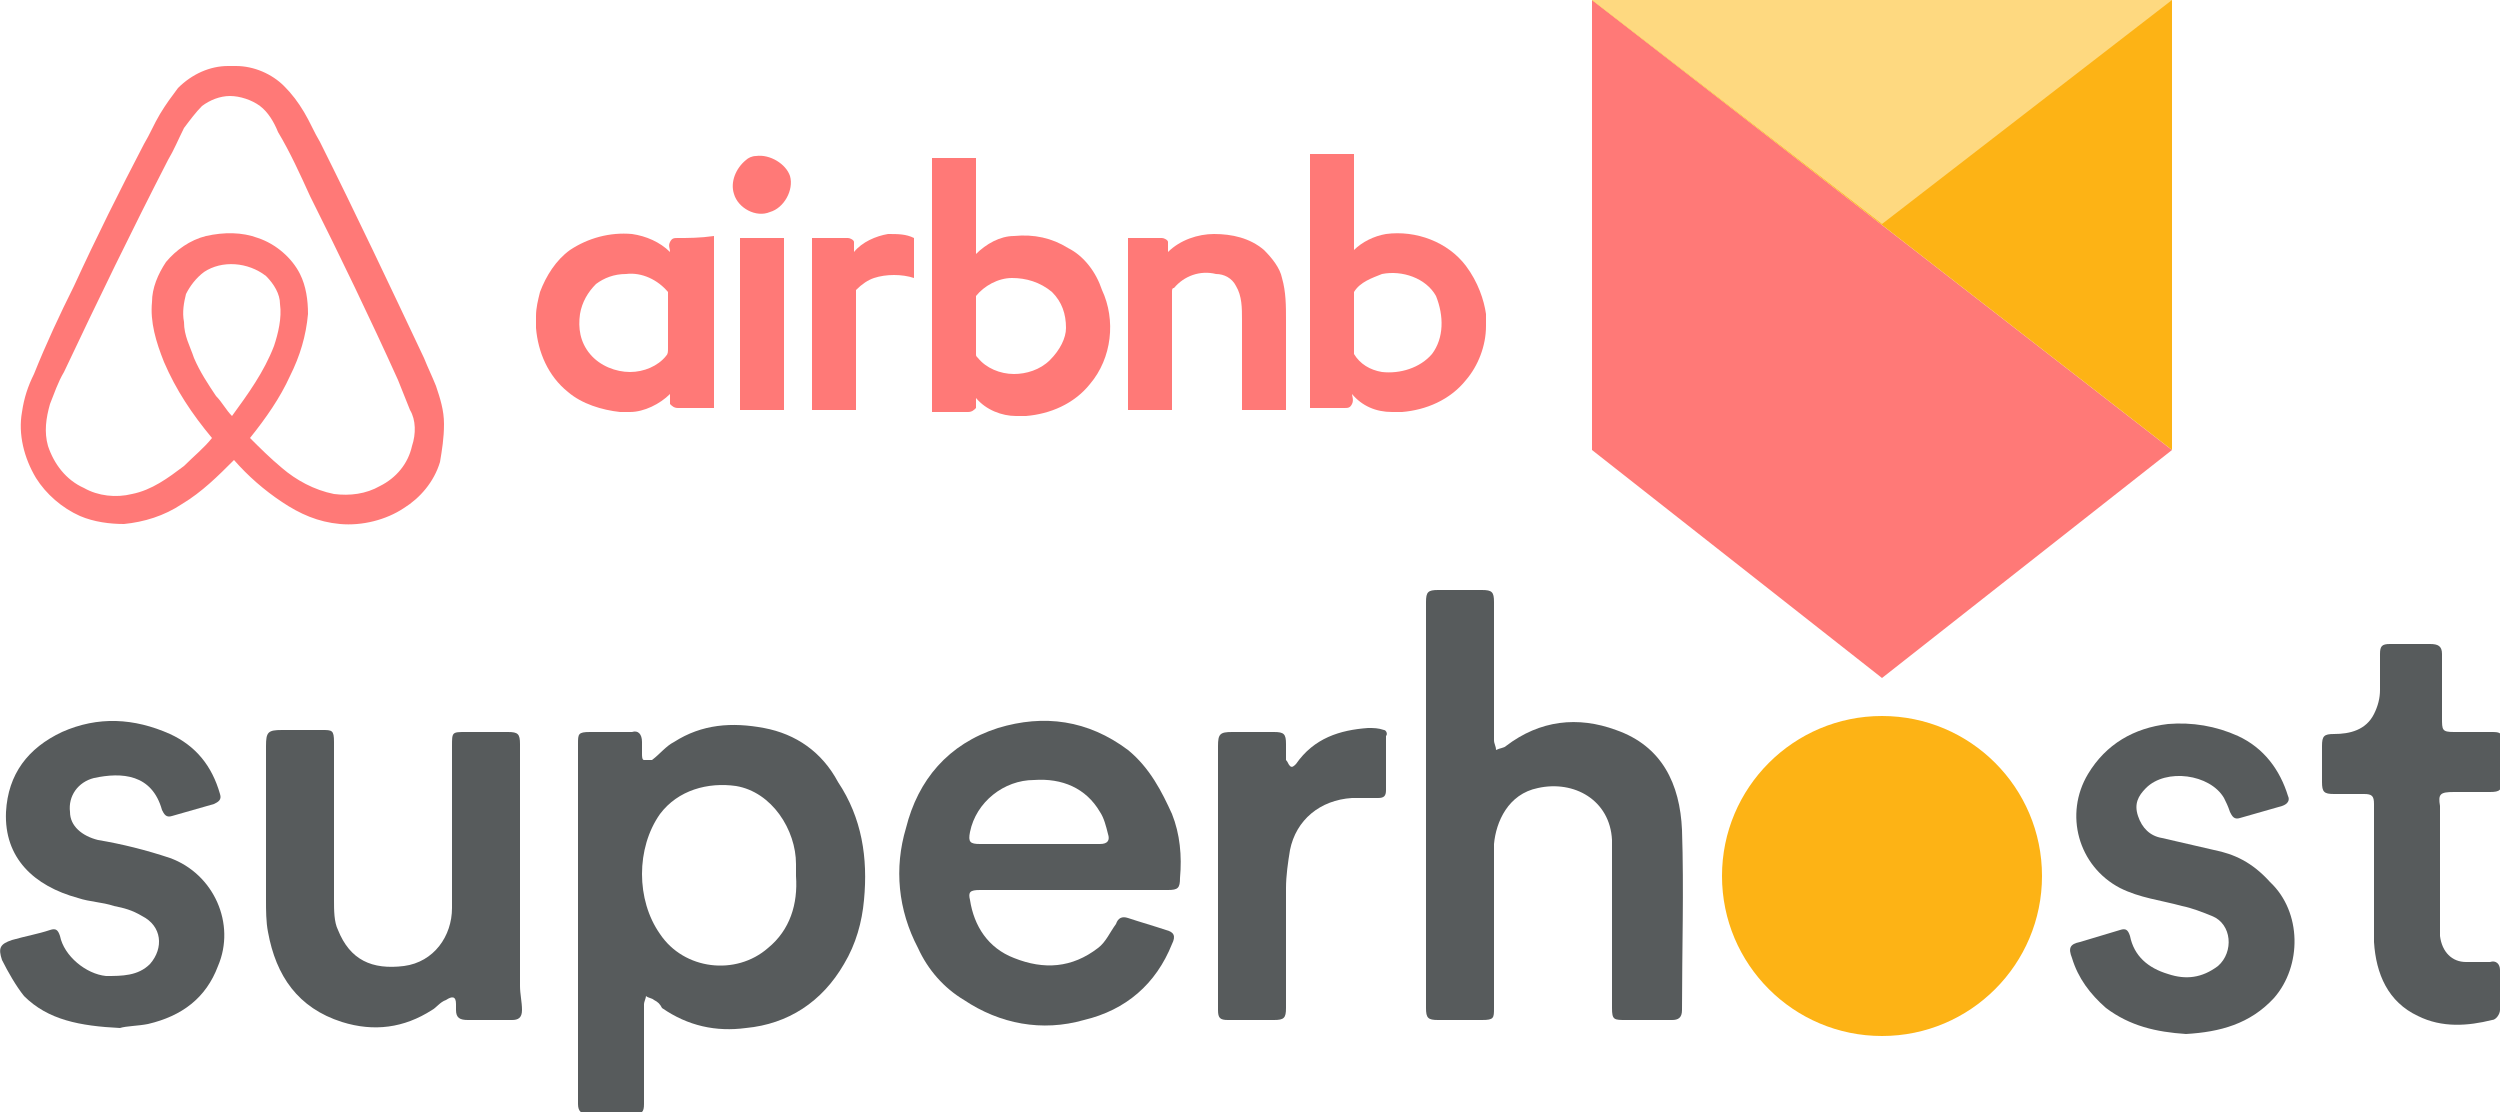 <?xml version="1.0" encoding="utf-8"?>
<!-- Generator: Adobe Illustrator 27.3.1, SVG Export Plug-In . SVG Version: 6.00 Build 0)  -->
<svg version="1.1" id="Слой_1" xmlns="http://www.w3.org/2000/svg" xmlns:xlink="http://www.w3.org/1999/xlink" x="0px" y="0px"
	 viewBox="0 0 125 55.6" style="enable-background:new 0 0 125 55.6;" xml:space="preserve">
<style type="text/css">
	.st0{fill:#FF7977;}
	.st1{fill:#FDB315;}
	.st2{fill:#FED980;}
	.st3{fill:#575B5C;}
	.st4{fill:#245ABC;}
	.st5{fill:#4686C6;}
	.st6{fill:#8DC18A;}
	.st7{fill:#E6601F;}
</style>
<g>
	<g>
		<polyline class="st0" points="108.6,22.5 79.6,0 79.6,22.5 		"/>
		<polyline class="st0" points="79.6,22.5 94.1,33.9 108.6,22.5 		"/>
	</g>
	<polygon class="st1" points="108.6,22.5 79.6,0 108.6,0 	"/>
	<path class="st0" d="M22.2,21.2c0-0.7-0.2-1.3-0.4-1.9c-0.2-0.5-0.4-0.9-0.6-1.4c-1.7-3.6-3.4-7.2-5.2-10.8c-0.3-0.5-0.5-1-0.8-1.5
		c-0.3-0.5-0.6-0.9-1-1.3c-0.6-0.6-1.5-1-2.4-1h-0.4c-0.9,0-1.8,0.4-2.5,1.1C8.6,4.8,8.3,5.2,8,5.7c-0.3,0.5-0.5,1-0.8,1.5
		C6,9.5,4.8,11.9,3.7,14.3c-0.7,1.4-1.4,2.9-2,4.4c-0.3,0.6-0.5,1.2-0.6,1.9c-0.2,1.1,0.1,2.3,0.7,3.3c0.5,0.8,1.3,1.5,2.2,1.9
		c0.7,0.3,1.5,0.4,2.2,0.4c1-0.1,2-0.4,2.9-1c1-0.6,1.8-1.4,2.6-2.2c0.7,0.8,1.5,1.5,2.4,2.1c0.9,0.6,1.8,1,2.9,1.1
		c1.1,0.1,2.3-0.2,3.2-0.8c0.8-0.5,1.5-1.3,1.8-2.3C22.1,22.5,22.2,21.9,22.2,21.2z M11.6,20.8c-0.3-0.3-0.5-0.7-0.8-1
		c-0.4-0.6-0.8-1.2-1.1-1.9c-0.2-0.6-0.5-1.1-0.5-1.8c-0.1-0.5,0-1,0.1-1.4c0.2-0.4,0.5-0.8,0.9-1.1c0.9-0.6,2.2-0.5,3.1,0.2
		c0.4,0.4,0.7,0.9,0.7,1.4c0.1,0.7-0.1,1.5-0.3,2.1C13.2,18.6,12.4,19.7,11.6,20.8z M20.6,22.3c-0.2,0.9-0.8,1.6-1.6,2
		c-0.7,0.4-1.5,0.5-2.3,0.4c-1-0.2-1.9-0.7-2.6-1.3c-0.6-0.5-1.1-1-1.6-1.5c0.8-1,1.5-2,2-3.1c0.5-1,0.8-2,0.9-3.1
		c0-0.7-0.1-1.4-0.4-2c-0.4-0.8-1.2-1.5-2.1-1.8c-0.8-0.3-1.7-0.3-2.6-0.1c-0.8,0.2-1.5,0.7-2,1.3c-0.4,0.6-0.7,1.3-0.7,2
		c-0.1,1,0.2,2,0.6,3c0.6,1.4,1.4,2.6,2.4,3.8c-0.4,0.5-0.9,0.9-1.4,1.4c-0.8,0.6-1.6,1.2-2.6,1.4c-0.8,0.2-1.7,0.1-2.4-0.3
		c-0.9-0.4-1.5-1.2-1.8-2.1c-0.2-0.7-0.1-1.4,0.1-2.1c0.2-0.5,0.4-1.1,0.7-1.6C4.9,15,6.6,11.5,8.4,8c0.3-0.5,0.5-1,0.8-1.6
		C9.5,6,9.8,5.6,10.1,5.3c0.4-0.3,0.9-0.5,1.4-0.5c0.5,0,1.1,0.2,1.5,0.5c0.4,0.3,0.7,0.8,0.9,1.3c0.6,1,1.1,2.1,1.6,3.2
		c1.5,3,3,6.1,4.4,9.2c0.2,0.5,0.4,1,0.6,1.5C20.8,21,20.8,21.7,20.6,22.3z"/>
	<g>
		<path class="st0" d="M37.8,7.8c-0.2,0-0.4,0.1-0.5,0.2c-0.5,0.4-0.8,1.1-0.6,1.7c0.2,0.7,1.1,1.2,1.8,0.9c0.7-0.2,1.2-1.1,1-1.8
			C39.3,8.2,38.5,7.7,37.8,7.8z"/>
		<path class="st0" d="M44.4,11.7c-0.6,0.1-1.3,0.4-1.7,0.9c0-0.2,0-0.3,0-0.5c0-0.1-0.2-0.2-0.3-0.2c-0.6,0-1.2,0-1.8,0
			c0,2.9,0,5.7,0,8.6c0.7,0,1.5,0,2.2,0c0-0.1,0-0.1,0-0.2c0-1.9,0-3.7,0-5.6c0-0.1,0-0.1,0-0.2c0.3-0.3,0.6-0.5,0.9-0.6
			c0.6-0.2,1.4-0.2,2,0c0-0.7,0-1.3,0-2C45.3,11.7,44.9,11.7,44.4,11.7z"/>
		<path class="st0" d="M64.1,13.9c-0.1-0.5-0.5-1-0.9-1.4c-0.7-0.6-1.6-0.8-2.5-0.8c-0.8,0-1.7,0.3-2.3,0.9c0-0.2,0-0.3,0-0.5
			c0-0.1-0.2-0.2-0.3-0.2c-0.6,0-1.1,0-1.7,0c0,2.9,0,5.7,0,8.6c0.7,0,1.5,0,2.2,0c0-0.8,0-1.6,0-2.4c0-0.6,0-1.2,0-1.8
			c0-0.3,0-0.6,0-1c0-0.2,0-0.5,0-0.7c0-0.1,0-0.2,0.1-0.2c0.5-0.6,1.3-0.9,2.1-0.7c0.4,0,0.8,0.2,1,0.6c0.3,0.5,0.3,1.1,0.3,1.7
			c0,1.5,0,3,0,4.5c0.7,0,1.5,0,2.2,0c0-1.5,0-3,0-4.5C64.3,15.3,64.3,14.6,64.1,13.9z"/>
		<path class="st0" d="M37,11.9c0,2.9,0,5.7,0,8.6c0.7,0,1.5,0,2.2,0c0-2.9,0-5.7,0-8.6C38.4,11.9,37.7,11.9,37,11.9z"/>
		<path class="st0" d="M33.9,11.9c-0.2,0-0.3,0-0.4,0.2c-0.1,0.2,0,0.3,0,0.5c-0.5-0.5-1.2-0.8-1.9-0.9c-1.1-0.1-2.2,0.2-3.1,0.8
			c-0.7,0.5-1.2,1.3-1.5,2.1c-0.1,0.4-0.2,0.8-0.2,1.2v0.6c0.1,1.2,0.6,2.4,1.6,3.2c0.7,0.6,1.7,0.9,2.6,1h0.5c0.7,0,1.5-0.4,2-0.9
			c0,0.2,0,0.4,0,0.5c0.1,0.1,0.2,0.2,0.4,0.2c0.6,0,1.2,0,1.8,0c0-2.9,0-5.7,0-8.6C35,11.9,34.4,11.9,33.9,11.9z M33.3,17.8
			c-0.4,0.5-1.1,0.8-1.8,0.8c-0.7,0-1.5-0.3-2-0.9c-0.5-0.6-0.6-1.3-0.5-2c0.1-0.6,0.4-1.1,0.8-1.5c0.4-0.3,0.9-0.5,1.5-0.5
			c0.8-0.1,1.6,0.3,2.1,0.9c0,0.9,0,1.9,0,2.8C33.4,17.6,33.4,17.7,33.3,17.8z"/>
		<path class="st0" d="M53.4,12.4c-0.8-0.5-1.7-0.7-2.7-0.6c-0.7,0-1.4,0.4-1.9,0.9c0-1.6,0-3.2,0-4.8c-0.7,0-1.5,0-2.2,0
			c0,4.2,0,8.4,0,12.7c0.6,0,1.2,0,1.8,0c0.2,0,0.3-0.1,0.4-0.2c0-0.2,0-0.3,0-0.5c0.5,0.6,1.3,0.9,2,0.9h0.5
			c1.2-0.1,2.4-0.6,3.2-1.6c1.1-1.3,1.3-3.2,0.6-4.7C54.8,13.6,54.2,12.8,53.4,12.4z M52.5,18c-0.5,0.5-1.2,0.7-1.8,0.7
			c-0.7,0-1.4-0.3-1.8-0.8c-0.1-0.1-0.1-0.1-0.1-0.2c0-1,0-2,0-2.9c0.4-0.5,1.1-0.9,1.8-0.9c0.7,0,1.4,0.2,2,0.7
			c0.5,0.5,0.7,1.1,0.7,1.8C53.3,16.9,53,17.5,52.5,18z"/>
		<path class="st0" d="M73.3,13.3c-0.9-1.2-2.5-1.8-4-1.6c-0.6,0.1-1.2,0.4-1.6,0.8c0-1.6,0-3.2,0-4.8c-0.7,0-1.5,0-2.2,0
			c0,4.2,0,8.4,0,12.7c0.6,0,1.2,0,1.7,0c0.2,0,0.3,0,0.4-0.2c0.1-0.2,0-0.4,0-0.5c0.5,0.6,1.2,0.9,2,0.9h0.5
			c1.2-0.1,2.4-0.6,3.2-1.6c0.6-0.7,1-1.7,1-2.7v-0.6C74.2,15,73.9,14.1,73.3,13.3z M71.6,17.7c-0.6,0.7-1.6,1-2.5,0.9
			c-0.6-0.1-1.1-0.4-1.4-0.9c0-0.4,0-0.7,0-1.1c0-0.7,0-1.3,0-2c0.3-0.5,0.9-0.7,1.4-0.9c1-0.2,2.2,0.2,2.7,1.1
			C72.2,15.8,72.2,16.9,71.6,17.7z"/>
	</g>
	<polygon class="st2" points="94.1,11.2 79.6,0 108.6,0 	"/>
	<circle class="st1" cx="94.1" cy="43.8" r="8"/>
	<g>
		<path class="st3" d="M110.7,42.5c-0.9-0.2-1.7-0.4-2.6-0.6c-0.6-0.1-1-0.5-1.2-1.1c-0.2-0.6,0-1,0.4-1.4c1-1,3.2-0.7,3.9,0.5
			c0.1,0.2,0.2,0.4,0.3,0.7c0.1,0.2,0.2,0.4,0.5,0.3c0.7-0.2,1.4-0.4,2.1-0.6c0.3-0.1,0.4-0.3,0.3-0.5c-0.4-1.3-1.2-2.4-2.5-3
			c-1.1-0.5-2.3-0.7-3.5-0.6c-1.7,0.2-3.1,1-4,2.5c-1.2,2-0.5,4.6,1.6,5.7c1,0.5,2,0.6,3.1,0.9c0.5,0.1,1,0.3,1.5,0.5
			c1,0.4,1.1,1.8,0.3,2.5c-0.8,0.6-1.6,0.7-2.5,0.4c-1-0.3-1.7-0.9-1.9-1.9c-0.1-0.3-0.2-0.4-0.5-0.3c-0.7,0.2-1.3,0.4-2,0.6
			c-0.5,0.1-0.6,0.3-0.4,0.8c0.3,1,0.9,1.8,1.7,2.5c1.2,0.9,2.5,1.2,4,1.3c1.7-0.1,3.2-0.5,4.4-1.8c1.4-1.6,1.4-4.3-0.2-5.8
			C112.6,43.1,111.7,42.7,110.7,42.5z"/>
		<path class="st3" d="M125,48.5c0-0.3-0.2-0.5-0.5-0.4c-0.4,0-0.8,0-1.2,0c-0.7,0-1.2-0.5-1.3-1.3c0-0.3,0-0.5,0-0.8
			c0-1.5,0-2.9,0-4.4c0-0.4,0-0.9,0-1.3c-0.1-0.6,0-0.7,0.7-0.7c0.6,0,1.2,0,1.8,0c0.5,0,0.6-0.1,0.6-0.6c0-0.6,0-1.3,0-1.9
			c0-0.5-0.1-0.5-0.6-0.5c-0.6,0-1.2,0-1.8,0c-0.6,0-0.6-0.1-0.6-0.7c0-1.1,0-2.1,0-3.2c0-0.4-0.2-0.5-0.6-0.5c-0.7,0-1.3,0-2,0
			c-0.4,0-0.5,0.1-0.5,0.5c0,0.6,0,1.2,0,1.8c0,0.4-0.1,0.8-0.3,1.2c-0.4,0.8-1.2,1-2,1c-0.5,0-0.6,0.1-0.6,0.6c0,0.6,0,1.2,0,1.8
			c0,0.5,0.1,0.6,0.6,0.6c0.5,0,1,0,1.5,0c0.4,0,0.5,0.1,0.5,0.5c0,1.2,0,2.3,0,3.5c0,0,0,0,0,0c0,1.1,0,2.3,0,3.4
			c0.1,1.6,0.7,3,2.2,3.7c1.2,0.6,2.5,0.5,3.7,0.2c0.2,0,0.4-0.3,0.4-0.5C125,49.8,125,49.2,125,48.5z"/>
		<path class="st3" d="M80.8,36.5c-1.9-0.7-3.8-0.5-5.5,0.8c-0.1,0.1-0.3,0.1-0.5,0.2c0-0.2-0.1-0.3-0.1-0.5c0-2.3,0-4.6,0-6.9
			c0-0.5-0.1-0.6-0.6-0.6c-0.7,0-1.5,0-2.2,0c-0.5,0-0.6,0.1-0.6,0.6c0,3.4,0,6.7,0,10.1c0,0,0,0,0,0c0,3.4,0,6.8,0,10.2
			c0,0.5,0.1,0.6,0.6,0.6c0.7,0,1.5,0,2.2,0c0.6,0,0.6-0.1,0.6-0.6c0-2.2,0-4.4,0-6.6c0-0.5,0-1.1,0-1.6c0.1-1.1,0.7-2.5,2.2-2.8
			c1.8-0.4,3.6,0.6,3.7,2.6c0,0.6,0,1.3,0,1.9c0,2.2,0,4.3,0,6.5c0,0.6,0.1,0.6,0.7,0.6c0.8,0,1.5,0,2.3,0c0.3,0,0.5-0.1,0.5-0.5
			c0-3,0.1-6,0-9C84,39.2,83.1,37.3,80.8,36.5z"/>
		<path class="st3" d="M26,43.3C26,43.3,26,43.3,26,43.3c0-2,0-4.1,0-6.1c0-0.5-0.1-0.6-0.6-0.6c-0.7,0-1.4,0-2.1,0
			c-0.7,0-0.7,0-0.7,0.7c0,2.7,0,5.4,0,8.1c0,1.4-0.9,2.7-2.4,2.9c-1.6,0.2-2.7-0.3-3.3-1.8c-0.2-0.4-0.2-1-0.2-1.5
			c0-2.6,0-5.2,0-7.9c0-0.6-0.1-0.6-0.6-0.6c-0.7,0-1.3,0-2,0c-0.7,0-0.8,0.1-0.8,0.8c0,0.1,0,0.1,0,0.2c0,2.5,0,5,0,7.5
			c0,0.5,0,1.1,0.1,1.6c0.4,2.2,1.5,3.8,3.7,4.5c1.6,0.5,3.1,0.3,4.5-0.6c0.2-0.1,0.4-0.4,0.7-0.5c0.3-0.2,0.5-0.2,0.5,0.2
			c0,0.1,0,0.2,0,0.3c0,0.4,0.2,0.5,0.6,0.5c0.7,0,1.5,0,2.2,0c0.3,0,0.5-0.1,0.5-0.5c0-0.4-0.1-0.8-0.1-1.2
			C26,47.3,26,45.3,26,43.3z"/>
		<path class="st3" d="M8.5,42.9c-1.2-0.4-2.4-0.7-3.6-0.9c-0.8-0.2-1.4-0.7-1.4-1.4c-0.1-0.8,0.4-1.5,1.2-1.7
			c1.4-0.3,2.9-0.2,3.4,1.6c0.1,0.2,0.2,0.4,0.5,0.3c0.7-0.2,1.4-0.4,2.1-0.6c0.2-0.1,0.4-0.2,0.3-0.5c-0.4-1.4-1.2-2.4-2.5-3
			c-1.8-0.8-3.6-0.9-5.4-0.1c-1.7,0.8-2.7,2.1-2.8,4c-0.1,2.3,1.4,3.7,3.6,4.3c0.6,0.2,1.2,0.2,1.8,0.4c0.5,0.1,0.9,0.2,1.4,0.5
			c1,0.5,1.1,1.6,0.4,2.4c-0.6,0.6-1.4,0.6-2.2,0.6c-1-0.1-2.1-1-2.3-2c-0.1-0.3-0.2-0.4-0.5-0.3c-0.6,0.2-1.2,0.3-1.9,0.5
			c-0.6,0.2-0.7,0.4-0.5,1c0.3,0.6,0.7,1.3,1.1,1.8C2.4,51,4,51.3,6,51.4c0.3-0.1,0.9-0.1,1.4-0.2c1.7-0.4,2.9-1.3,3.5-2.9
			C11.8,46.2,10.7,43.7,8.5,42.9z"/>
		<path class="st3" d="M69.2,36.5c-0.3-0.1-0.5-0.1-0.8-0.1c-1.4,0.1-2.7,0.5-3.6,1.8c-0.1,0.1-0.2,0.2-0.3,0.1
			c-0.1-0.1-0.1-0.2-0.2-0.3c0-0.3,0-0.5,0-0.8c0-0.5-0.1-0.6-0.6-0.6c-0.7,0-1.4,0-2.1,0c-0.6,0-0.7,0.1-0.7,0.7c0,2.2,0,4.3,0,6.5
			c0,0,0,0,0,0c0,2.2,0,4.5,0,6.7c0,0.4,0.1,0.5,0.5,0.5c0.8,0,1.5,0,2.3,0c0.5,0,0.6-0.1,0.6-0.6c0-2,0-4,0-6
			c0-0.6,0.1-1.3,0.2-1.9c0.3-1.5,1.5-2.5,3.1-2.6c0.4,0,0.9,0,1.3,0c0.3,0,0.4-0.1,0.4-0.4c0-0.9,0-1.8,0-2.7
			C69.4,36.7,69.3,36.5,69.2,36.5z"/>
		<path class="st3" d="M38.2,36.4c-1.6-0.3-3.1-0.2-4.5,0.7c-0.4,0.2-0.7,0.6-1.1,0.9C32.5,38,32.3,38,32.2,38
			c-0.1,0-0.1-0.2-0.1-0.3c0-0.2,0-0.4,0-0.6c0-0.4-0.2-0.6-0.5-0.5c-0.7,0-1.4,0-2.1,0c-0.6,0-0.6,0.1-0.6,0.6c0,3,0,6,0,9
			c0,0,0,0,0,0c0,3,0,6,0,9c0,0.4,0.2,0.5,0.5,0.5c0.8,0,1.5,0,2.3,0c0.4,0,0.5-0.1,0.5-0.5c0-1.7,0-3.3,0-5c0-0.1,0.1-0.3,0.1-0.4
			c0.1,0.1,0.3,0.1,0.4,0.2c0.2,0.1,0.3,0.2,0.4,0.4c1.3,0.9,2.7,1.2,4.2,1c2.1-0.2,3.8-1.3,4.9-3.2c0.6-1,0.9-2.1,1-3.2
			c0.2-2.1-0.1-4.1-1.3-5.9C41.1,37.6,39.8,36.7,38.2,36.4z M38.4,47.4c-1.6,1.4-4.2,1.1-5.4-0.7c-1.2-1.7-1.2-4.3,0-6
			c0.9-1.2,2.4-1.6,3.8-1.4c1.8,0.3,3,2.2,3,3.9c0,0.2,0,0.4,0,0.6C39.9,45.2,39.5,46.5,38.4,47.4z"/>
		<path class="st3" d="M56.4,37.5c-2-1.5-4.2-1.8-6.5-1.1c-2.5,0.8-4,2.6-4.6,5c-0.6,2-0.4,4.1,0.6,6c0.5,1.1,1.3,2,2.3,2.6
			c1.8,1.2,3.9,1.6,6,1c2.1-0.5,3.6-1.8,4.4-3.8c0.2-0.4,0.1-0.6-0.3-0.7c-0.6-0.2-1.3-0.4-1.9-0.6c-0.3-0.1-0.5,0-0.6,0.3
			c-0.3,0.4-0.5,0.9-0.9,1.2c-1.3,1-2.7,1.1-4.2,0.5c-1.3-0.5-2-1.6-2.2-2.9c-0.1-0.4,0-0.5,0.5-0.5c1.6,0,3.1,0,4.7,0c0,0,0,0,0,0
			c1.6,0,3.1,0,4.7,0c0.5,0,0.6-0.1,0.6-0.6c0.1-1.1,0-2.2-0.4-3.2C58.1,39.6,57.5,38.4,56.4,37.5z M55,42.2c-1,0-2,0-3,0
			c-1,0-2,0-3,0c-0.5,0-0.6-0.1-0.5-0.6c0.3-1.5,1.7-2.6,3.2-2.6c1.4-0.1,2.6,0.4,3.3,1.6c0.2,0.3,0.3,0.7,0.4,1.1
			C55.5,42,55.4,42.2,55,42.2z"/>
	</g>
</g>
</svg>
